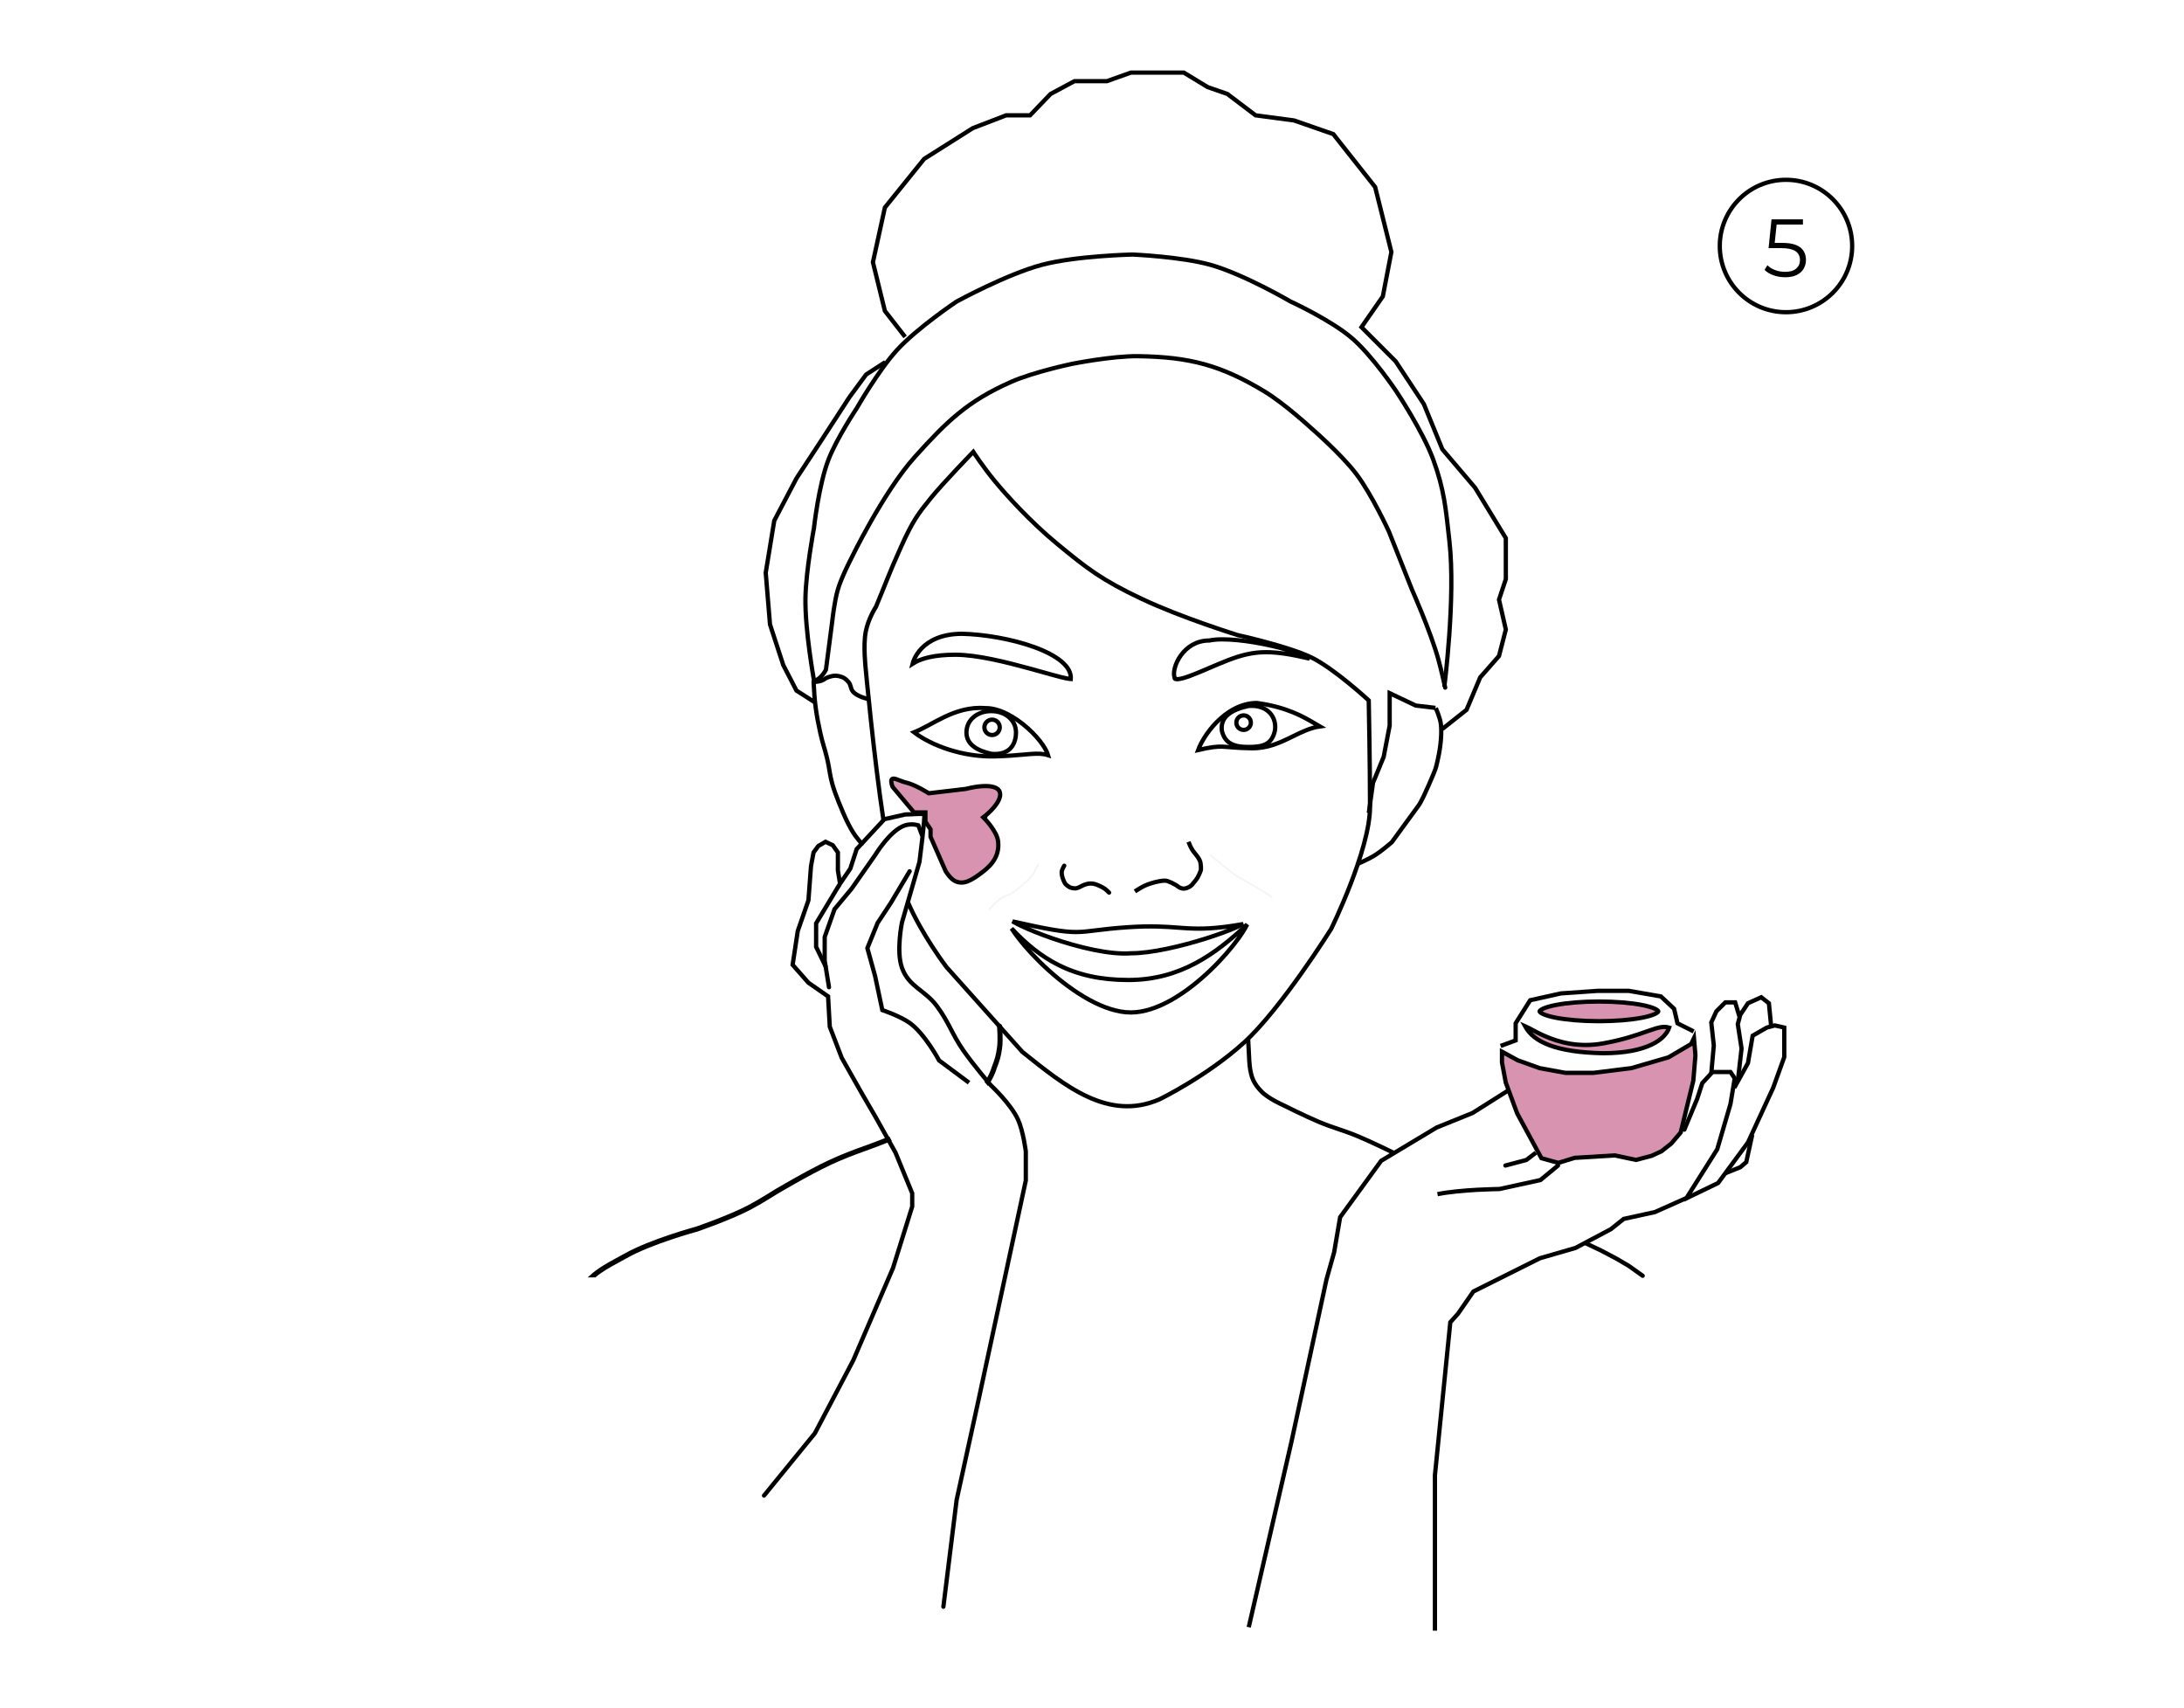 <svg xmlns="http://www.w3.org/2000/svg" fill="none" viewBox="0 0 2557 2000" height="2000" width="2557">
<rect x="0" y="0" width="2557" height="2000" fill="#333333" stroke="none"/>
<g clip-path="url(#clip0_422_2)">
<rect fill="white" height="2000" width="2557"></rect>
<path stroke-width="5" stroke="black" d="M1460.14 1082.28C1460.04 1082.49 1459.92 1082.71 1459.81 1082.94C1457.63 1087.19 1454.42 1092.35 1450.33 1098.07C1442.14 1109.5 1430.54 1123.04 1416.95 1136.02C1403.35 1149 1387.82 1161.35 1371.79 1170.44C1355.73 1179.54 1339.35 1185.29 1324 1185.29C1308.64 1185.29 1291.84 1179.54 1275.16 1170.42C1258.51 1161.32 1242.17 1148.96 1227.75 1135.97C1213.34 1122.99 1200.93 1109.43 1192.14 1098C1189.07 1094 1186.45 1090.28 1184.35 1086.96C1201.44 1105.28 1218.98 1119.43 1238.63 1129.41C1262.26 1141.4 1288.78 1147.29 1321 1147.29C1381.93 1147.29 1422.99 1116.89 1460.14 1082.28Z"></path>
<path stroke-width="5" stroke="black" d="M1185.42 1078.7C1227.34 1088.14 1245.14 1091.13 1259.69 1091.13C1267.42 1091.13 1274.21 1090.28 1283.05 1089.18L1283.39 1089.14C1292.42 1088.01 1303.74 1086.61 1320.66 1085.49C1347.97 1083.69 1364.09 1084.88 1378.81 1085.97C1382.32 1086.22 1385.75 1086.48 1389.23 1086.68C1405.84 1087.66 1423.37 1087.53 1455.62 1081.79C1453.66 1082.83 1451.34 1083.94 1448.71 1085.12C1439.36 1089.3 1426.34 1094.13 1411.81 1098.72C1382.67 1107.92 1347.85 1116 1324.5 1116H1324.4L1324.3 1116.01C1299.35 1117.96 1262.65 1109.07 1231.94 1098.49C1216.64 1093.22 1202.96 1087.58 1193.13 1082.77C1190.17 1081.31 1187.58 1079.95 1185.42 1078.7Z"></path>
<path stroke-linecap="round" stroke-width="2" stroke-opacity="0.3" stroke="#D9D9D9" d="M1417 1001C1417 1001 1428.02 1010 1436.5 1017C1444.98 1024 1446.5 1025 1457.5 1031C1468.5 1037 1489 1050 1489 1050"></path>
<path stroke-width="5" stroke="black" d="M1328.74 1043.57C1328.74 1043.57 1335.35 1039.26 1340 1037C1342.91 1035.59 1344.92 1034.98 1348 1034C1352.13 1032.68 1363 1029.83 1367 1031.5C1373 1034 1371 1033 1376.5 1036C1378.59 1037.14 1379.5 1038.5 1382 1039.5C1385.31 1040.82 1387.74 1040.45 1391 1039C1395.5 1037 1397 1034 1397 1034C1397 1034 1400.04 1030.67 1402 1027.5C1404.17 1023.98 1406 1018.5 1406 1018.5C1406 1018.5 1406.5 1011 1404.5 1007C1402.5 1003 1399.73 1000.01 1397 996.5C1397 996.5 1395.03 993.529 1394 991.5C1392.85 989.239 1391.5 985.5 1391.5 985.5"></path>
<path stroke-linecap="round" stroke-width="2" stroke-opacity="0.3" stroke="#D9D9D9" d="M1215.5 1012L1209.5 1023.5L1203.5 1030.5L1190 1042L1182.5 1047C1182.5 1047 1176.45 1048.92 1173 1051C1170.26 1052.65 1166.5 1056 1166.5 1056L1158.33 1064.38"></path>
<path stroke-linecap="round" stroke-width="5" stroke="black" d="M1298.5 1045C1298.5 1045 1295.63 1042.04 1293.5 1040.5C1290.81 1038.56 1286 1036.5 1286 1036.5C1286 1036.5 1282.14 1034.83 1279.5 1034.5C1275.99 1034.07 1273.88 1034.45 1270.5 1035.5C1268.25 1036.2 1265 1038 1265 1038C1265 1038 1261.77 1039.74 1259.5 1040C1256.95 1040.29 1253 1039 1253 1039C1253 1039 1249.64 1037.23 1248 1035.5C1245.59 1032.97 1244 1027.5 1244 1027.5C1244 1027.5 1242.78 1023.56 1243 1021C1243.27 1017.86 1246 1013.5 1246 1013.5"></path>
<path stroke-width="5" stroke="black" d="M1189.5 857.5C1189.5 865.193 1187.26 871.848 1182.74 876.336C1178.28 880.759 1171.25 883.436 1160.87 882.523C1152.84 880.806 1145.43 878.112 1140.07 874.054C1134.77 870.043 1131.5 864.736 1131.5 857.5C1131.5 842.957 1144.08 832.5 1160.5 832.5C1176.92 832.5 1189.5 842.957 1189.5 857.5Z"></path>
<path stroke-width="5" stroke="black" d="M1154 828.993L1154.1 829H1154.2C1170.25 829 1188.67 839.458 1203.27 852.488C1210.52 858.956 1216.69 865.939 1221.03 872.338C1224.07 876.827 1226.09 880.843 1227.04 884.093C1220.94 882.161 1214.8 882.128 1206.83 882.694C1204.13 882.886 1201.21 883.146 1198 883.434C1189.5 884.193 1178.91 885.14 1164.63 885.501C1127.77 886.434 1090.97 873.202 1070.19 857.32C1075.04 855.369 1079.93 852.879 1084.92 850.222C1086.55 849.353 1088.19 848.466 1089.84 847.572C1094.77 844.91 1099.82 842.18 1105.15 839.631C1119.33 832.851 1135.12 827.54 1154 828.993Z"></path>
<path stroke-width="5" stroke="black" d="M1533.27 771.046C1511.91 766.056 1496.28 763.518 1482.46 763.518C1466.93 763.518 1453.81 766.719 1437.53 772.997C1430.33 775.773 1422.79 779.005 1415.53 782.116C1415.21 782.256 1414.88 782.395 1414.56 782.534C1406.97 785.783 1399.74 788.865 1393.46 791.182C1387.1 793.526 1382 794.972 1378.59 795.132C1376.87 795.213 1376 794.941 1375.61 794.688C1375.42 794.561 1375.13 794.326 1375.13 793.349V792.962L1375.02 792.593C1374.22 790.086 1374.3 786.173 1375.57 781.504C1376.83 776.9 1379.19 771.819 1382.64 767.097C1389.53 757.667 1400.59 749.849 1415.63 749.849H1415.9L1416.16 749.794C1423.97 748.122 1435.56 748.149 1448.73 749.423C1461.84 750.691 1476.31 753.172 1489.77 756.276C1503.24 759.384 1515.62 763.097 1524.59 766.806C1528.11 768.263 1531.04 769.692 1533.27 771.046Z"></path>
<path stroke-width="5" stroke="black" d="M1254.57 794.865C1254.57 794.865 1254.56 794.867 1254.55 794.87C1254.56 794.866 1254.57 794.865 1254.57 794.865ZM1253.66 794.912C1253.34 794.902 1252.92 794.873 1252.41 794.816C1250.09 794.556 1246.61 793.816 1242.11 792.69C1236.27 791.227 1228.95 789.176 1220.64 786.849C1216.2 785.605 1211.48 784.282 1206.55 782.928C1178.45 775.207 1143.75 766.5 1118.5 766.5C1093.34 766.5 1079.68 771.033 1072.22 774.865C1070.74 775.624 1069.49 776.366 1068.47 777.018C1068.83 775.591 1069.42 773.804 1070.33 771.777C1072.05 767.899 1074.86 763.306 1079.15 758.907C1087.68 750.167 1102.26 742.006 1126.48 742C1151.23 742.498 1184.56 747.955 1211.02 757.599C1224.27 762.427 1235.6 768.239 1243.27 774.861C1250.52 781.116 1254.19 787.803 1253.66 794.912Z"></path>
<path stroke-width="5" stroke="black" d="M1492.63 855.511C1490.7 863.721 1487.29 868.25 1482.53 870.873C1477.57 873.608 1470.77 874.5 1461.58 874.5C1452.49 874.5 1445.63 873.259 1440.62 870.34C1435.77 867.513 1432.38 862.935 1430.54 855.534C1429.43 847.036 1432.49 840.909 1438.11 836.308C1443.86 831.586 1452.36 828.449 1461.93 826.479C1473.19 825.573 1481.46 829.007 1486.58 834.408C1491.73 839.834 1493.94 847.492 1492.63 855.511Z"></path>
<path stroke-width="5" stroke="black" d="M1431.4 874.126C1424.29 873.887 1417.53 874.657 1402.76 878.063C1406.02 869.223 1413.43 856.714 1424.08 845.81C1436.43 833.173 1452.76 823.059 1471.51 823C1506.96 827.78 1526.5 839.374 1540.48 847.675C1542.13 848.653 1543.7 849.584 1545.21 850.454C1534.12 852.024 1524.06 856.969 1513.93 861.945C1513.29 862.257 1512.66 862.569 1512.02 862.88C1498.25 869.624 1483.93 876.242 1465.53 876C1456.07 875.876 1449.43 875.473 1444.24 875.07C1442.66 874.948 1441.21 874.824 1439.83 874.708C1436.71 874.443 1434.02 874.215 1431.4 874.126Z"></path>
<path stroke-linecap="round" stroke-width="5" stroke="black" d="M953.022 797.5C962 794.5 967 784 967 784L974.511 726.25C974.511 726.25 976.9 703.785 981 690C985.24 675.746 996 655 996 655C996 655 1034.03 576.077 1071 535C1108.42 493.425 1132.8 469.522 1184 447C1210.47 435.357 1255 426 1255 426C1255 426 1302.34 416.514 1333 417C1392.59 417.944 1428.93 427.285 1480 458C1503.83 472.333 1536 502 1536 502C1536 502 1570.49 531.887 1588 555C1606.16 578.977 1626 622 1626 622L1653 690C1653 690 1674.84 739.018 1684.03 772C1687.59 784.771 1692 805 1692 805"></path>
<path stroke-width="5" stroke="black" d="M953.005 796.5C953.005 796.5 942.314 737.882 943 700C943.584 667.745 953.005 618 953.005 618C953.005 618 958.475 567.787 970 538C979.65 513.06 1003 478 1003 478C1003 478 1028.24 433.843 1050 410C1073.77 383.963 1120 353 1120 353C1120 353 1178.9 320.843 1220 310C1260.28 299.374 1326 298 1326 298C1326 298 1382.46 300.399 1417 310C1455.89 320.813 1511 353 1511 353C1511 353 1558.18 374.629 1583 396C1606.53 416.262 1634 457 1634 457C1634 457 1665.62 504.198 1678 538C1691.14 573.887 1692.76 596.019 1697 634C1704.38 700.02 1691 804 1691 804"></path>
<path stroke-width="5" stroke="black" d="M1589.13 1011.51C1589.13 1011.51 1601.29 1006.36 1608.5 1002C1617.32 996.665 1629.5 986 1629.5 986L1660.5 943.5C1660.5 943.5 1663.5 940.5 1673 918.5C1682.5 896.5 1680.71 900.594 1683.5 888.5C1687.07 873.031 1688.05 857.386 1687 848C1686.13 840.267 1681 829 1681 829"></path>
<path stroke-width="5" stroke="black" d="M1602.58 951.732L1607.5 916.5L1620 886L1627 849.5L1627 811.5L1657.5 826L1680.58 828.732"></path>
<path stroke-width="5" stroke="black" d="M1688.71 853.404L1717 831L1733 793L1755 768L1763 737L1755 702L1763 678L1763 630L1727 571L1688.71 526L1667 473L1634 423L1594 383L1619 347L1629 295L1610 219L1561 157L1515 141L1470 135L1437 110L1414 102L1386 85L1357 85L1324 85L1296 95L1258 95L1230 110L1206 135L1178 135L1139 150L1082 186L1036 243L1022 307L1036 364L1059.71 394.404"></path>
<path stroke-width="5" stroke="black" d="M953.511 821.898L932.5 808.5L917 778.5L901.5 731L896.5 670.5L906.5 609.5L932.5 560L963 513.5L994.5 465L1014 438.5L1036.51 423.898"></path>
<path stroke-linecap="round" stroke-width="5" stroke="black" d="M952.541 798.196C953.622 821.926 955.388 835.302 960.5 858.5C963.109 870.341 965.734 876.694 968.5 888.5C971.182 899.946 971.311 906.684 974.5 917.999C978.12 930.846 986.5 949.999 986.5 949.999C986.5 949.999 994.003 968.4 1001.5 978.499C1007.26 986.263 1009 987.5 1009 987.5"></path>
<path stroke-width="5" stroke="black" d="M952 798.524C952 798.524 957.939 798.2 961.5 797C964.796 795.89 966.112 794.017 969.405 792.9C974.092 791.31 977.158 790.477 982 791.5C987.149 792.589 990.078 794.526 993.5 798.524C996.563 802.102 995.543 805.834 998.5 809.5C1003.58 815.798 1017.15 818.524 1017.15 818.524"></path>
<circle stroke-width="5" stroke="black" r="9" cy="851.5" cx="1161.5"></circle>
<circle stroke-width="5" stroke="black" r="8.5" cy="846" cx="1456"></circle>
<path stroke-linecap="round" stroke-width="5" stroke="black" d="M1104.5 1881.02L1120 1756L1145 1642L1201 1382L1201 1348C1201 1348 1198.07 1324.57 1192 1311C1183.77 1292.6 1160 1270.5 1160 1270.5C1160 1270.5 1139.52 1246.54 1128 1230C1114.49 1210.6 1111.08 1196.99 1097 1178C1082.84 1158.9 1063.99 1155.39 1056 1133C1049.05 1113.51 1056 1080 1056 1080L1076.5 1009C1076.5 1009 1083.5 955 1082 954"></path>
<path stroke-linecap="round" stroke-width="5" stroke="black" d="M894.513 1750.89L954 1678L999 1592.5L1045.5 1484.5L1068 1412.5L1068 1397L1048.5 1349.5L1025 1307.5L1009 1280L985.5 1238.5L971.5 1202L969.5 1166.5L946.5 1150.5L928.001 1129.5L934 1090L946.5 1054L949.5 1014L952.5 998L958 990.501L966.5 985.5L975 989.5L981 998L981 1019L983.5 1034.5L995.5 1017L1003 994L1035.5 959L1060 953.5C1068.59 953.5 1080.5 952 1082 953.5"></path>
<path fill="black" d="M968.101 1156.14C968.321 1157.51 969.604 1158.43 970.967 1158.21C972.33 1157.99 973.257 1156.71 973.037 1155.35L968.101 1156.14ZM997.08 1040.36L999.001 1041.96L999.068 1041.88L999.129 1041.8L997.08 1040.36ZM965.534 1096.94L963.177 1096.11L963.034 1096.51L963.034 1096.94L965.534 1096.94ZM977.058 1064.4L975.137 1062.8L974.851 1063.14L974.701 1063.57L977.058 1064.4ZM965.517 1124.47L963.017 1124.47L963.016 1124.67L963.049 1124.87L965.517 1124.47ZM1025.12 1000.3L1027.16 1001.74L1027.21 1001.67L1027.25 1001.6L1025.12 1000.3ZM1059.65 966.247L1058.9 963.862L1059.65 966.247ZM1075.15 966.237L1077.5 965.361L1077.09 964.268L1075.99 963.88L1075.15 966.237ZM967.89 1097.78L979.414 1065.23L974.701 1063.57L963.177 1096.11L967.89 1097.78ZM978.979 1066L999.001 1041.96L995.159 1038.76L975.137 1062.8L978.979 1066ZM973.037 1155.35L967.985 1124.07L963.049 1124.87L968.101 1156.14L973.037 1155.35ZM968.017 1124.47L968.034 1096.94L963.034 1096.94L963.017 1124.47L968.017 1124.47ZM999.129 1041.8L1027.16 1001.74L1023.07 998.87L995.032 1038.93L999.129 1041.8ZM1025.12 1000.3C1027.25 1001.6 1027.25 1001.6 1027.25 1001.6C1027.25 1001.6 1027.25 1001.6 1027.25 1001.6C1027.25 1001.6 1027.25 1001.6 1027.26 1001.6C1027.26 1001.59 1027.26 1001.59 1027.26 1001.58C1027.27 1001.57 1027.28 1001.55 1027.3 1001.53C1027.33 1001.48 1027.37 1001.4 1027.44 1001.3C1027.56 1001.1 1027.75 1000.8 1028 1000.41C1028.49 999.635 1029.22 998.517 1030.15 997.156C1032.02 994.432 1034.67 990.748 1037.85 986.903C1041.04 983.053 1044.71 979.082 1048.61 975.76C1052.53 972.42 1056.55 969.846 1060.4 968.631L1058.9 963.862C1054.14 965.361 1049.54 968.401 1045.37 971.955C1041.18 975.527 1037.3 979.731 1034 983.717C1030.7 987.708 1027.95 991.521 1026.03 994.334C1025.06 995.743 1024.31 996.904 1023.79 997.716C1023.53 998.123 1023.33 998.442 1023.19 998.662C1023.12 998.772 1023.07 998.857 1023.03 998.915C1023.02 998.944 1023 998.967 1022.99 998.983C1022.99 998.991 1022.98 998.997 1022.98 999.001C1022.98 999.004 1022.98 999.005 1022.98 999.007C1022.98 999.007 1022.98 999.008 1022.98 999.009C1022.98 999.009 1022.98 999.01 1025.12 1000.3ZM1060.4 968.631C1064.08 967.472 1067.58 967.463 1070.2 967.757C1071.5 967.903 1072.56 968.123 1073.28 968.302C1073.65 968.392 1073.92 968.47 1074.1 968.524C1074.19 968.551 1074.25 968.572 1074.29 968.584C1074.31 968.59 1074.32 968.595 1074.33 968.596C1074.33 968.597 1074.33 968.598 1074.33 968.598C1074.33 968.597 1074.33 968.597 1074.33 968.597C1074.33 968.597 1074.33 968.596 1074.33 968.596C1074.33 968.596 1074.32 968.596 1074.32 968.596C1074.32 968.595 1074.32 968.595 1075.15 966.237C1075.99 963.88 1075.98 963.879 1075.98 963.879C1075.98 963.879 1075.98 963.879 1075.98 963.878C1075.98 963.878 1075.98 963.877 1075.98 963.877C1075.98 963.876 1075.97 963.875 1075.97 963.873C1075.96 963.871 1075.95 963.867 1075.94 963.864C1075.92 963.856 1075.89 963.846 1075.85 963.834C1075.78 963.81 1075.68 963.778 1075.55 963.739C1075.3 963.662 1074.94 963.56 1074.48 963.448C1073.58 963.225 1072.31 962.963 1070.76 962.788C1067.67 962.441 1063.42 962.436 1058.9 963.862L1060.4 968.631ZM1072.81 967.113L1077.31 979.123L1081.99 977.371L1077.5 965.361L1072.81 967.113Z"></path>
<path stroke-linecap="round" stroke-width="5" stroke="black" d="M982.493 1036.08L955.5 1081L955.5 1108.5L966.493 1131.08"></path>
<path stroke-linecap="round" stroke-width="5" stroke="black" d="M1065 1020L1043 1057L1027.5 1080.5L1015.5 1110L1024.5 1142.5L1033 1182.5C1033 1182.5 1053.75 1189.5 1065 1197.5C1082.79 1210.16 1099.5 1241.5 1099.5 1241.5L1134.5 1267.5L1129.5 1263.79"></path>
<path stroke-linecap="round" stroke-width="3" stroke="black" d="M1154.58 1266.48C1155.28 1267.19 1155.97 1267.99 1156.61 1268.85C1158.81 1265.58 1160.54 1262.41 1161.85 1259.64C1163.13 1256.97 1164.02 1254.67 1164.6 1253.03C1164.89 1252.21 1165.1 1251.56 1165.24 1251.11C1165.31 1250.88 1165.36 1250.71 1165.39 1250.58C1165.41 1250.54 1165.42 1250.51 1165.42 1250.48C1168.98 1241.61 1170.52 1236.23 1171.8 1226.7C1172.46 1221.73 1172.46 1215.38 1172.29 1210.32C1172.21 1207.78 1172.09 1205.55 1171.99 1203.95C1171.94 1203.15 1171.89 1202.51 1171.86 1202.07C1171.84 1201.84 1171.83 1201.67 1171.82 1201.55L1171.81 1201.42L1171.8 1201.38L1171.8 1201.37L1171.8 1201.37C1171.73 1200.55 1171.01 1199.94 1170.18 1200.01C1169.36 1200.08 1168.75 1200.8 1168.82 1201.63L1168.82 1201.63L1168.82 1201.64L1168.82 1201.67L1168.83 1201.79C1168.84 1201.91 1168.85 1202.07 1168.87 1202.29C1168.9 1202.72 1168.94 1203.35 1168.99 1204.14C1169.1 1205.72 1169.22 1207.92 1169.3 1210.42C1169.46 1215.44 1169.45 1221.59 1168.82 1226.3C1167.58 1235.58 1166.1 1240.72 1162.61 1249.44L1162.57 1249.53L1162.55 1249.61L1162.55 1249.62L1162.54 1249.64C1162.54 1249.67 1162.52 1249.71 1162.51 1249.76C1162.5 1249.8 1162.48 1249.85 1162.47 1249.9C1162.44 1249.99 1162.41 1250.1 1162.37 1250.23C1162.24 1250.64 1162.05 1251.26 1161.77 1252.03C1161.23 1253.58 1160.37 1255.78 1159.15 1258.36C1157.97 1260.81 1156.47 1263.6 1154.58 1266.48Z"></path>
<path stroke-linecap="round" stroke-width="3" stroke="black" d="M1042.02 1334.92C1041.56 1333.92 1041.08 1333.04 1040.62 1332.25C1039.9 1332.53 1039.18 1332.81 1038.44 1333.11C1028.55 1337.07 1020.14 1340.12 1012.12 1343.03C998.958 1347.8 986.824 1352.21 970.867 1359.64C958.021 1365.63 942.105 1374.27 929.421 1381.41C923.075 1384.98 917.529 1388.18 913.57 1390.49C911.59 1391.64 910.007 1392.57 908.918 1393.21C908.373 1393.54 907.952 1393.78 907.667 1393.95L907.235 1394.21L907.233 1394.21L907.215 1394.22L907.197 1394.23L906.992 1394.36C906.856 1394.45 906.654 1394.58 906.393 1394.74C905.872 1395.07 905.113 1395.54 904.163 1396.14C902.264 1397.32 899.605 1398.96 896.564 1400.81C890.474 1404.5 882.882 1408.98 876.803 1412.17C865.295 1418.22 849.863 1424.57 837.27 1429.42C830.981 1431.84 825.415 1433.88 821.421 1435.32C819.424 1436.04 817.821 1436.6 816.717 1436.99C816.166 1437.18 815.739 1437.33 815.45 1437.43C815.306 1437.48 815.197 1437.52 815.123 1437.54L815.06 1437.57L814.953 1437.59C814.85 1437.62 814.698 1437.66 814.498 1437.72C814.099 1437.83 813.51 1437.99 812.75 1438.21C811.231 1438.63 809.029 1439.26 806.293 1440.07C800.821 1441.68 793.208 1444.02 784.645 1446.89C767.545 1452.62 746.555 1460.53 731.261 1469.2C727.776 1471.17 724.484 1472.96 721.344 1474.67C710.255 1480.72 701.061 1485.73 691.944 1494H696.498C704.48 1487.29 712.697 1482.81 722.669 1477.37C725.833 1475.65 729.174 1473.83 732.739 1471.81C747.77 1463.29 768.53 1455.45 785.599 1449.73C794.12 1446.87 801.696 1444.55 807.142 1442.95C809.865 1442.14 812.054 1441.52 813.562 1441.09C814.316 1440.88 814.899 1440.72 815.293 1440.61C815.49 1440.56 815.64 1440.52 815.74 1440.49L815.853 1440.46L815.888 1440.45L815.89 1440.45L815.939 1440.44L815.989 1440.42L815.995 1440.42L816.101 1440.38C816.176 1440.35 816.287 1440.32 816.433 1440.27C816.725 1440.16 817.155 1440.01 817.71 1439.82C818.82 1439.43 820.431 1438.86 822.436 1438.14C826.446 1436.7 832.034 1434.65 838.348 1432.22C850.961 1427.36 866.529 1420.96 878.198 1414.83C884.362 1411.59 892.02 1407.07 898.119 1403.37C901.173 1401.52 903.843 1399.87 905.749 1398.68C906.703 1398.09 907.465 1397.61 907.99 1397.28L908.749 1396.8L908.774 1396.79L908.789 1396.78L908.795 1396.77L909.197 1396.53C909.48 1396.37 909.899 1396.12 910.441 1395.8C911.526 1395.16 913.105 1394.23 915.08 1393.08C919.029 1390.78 924.562 1387.59 930.893 1384.03C943.564 1376.9 959.397 1368.29 972.134 1362.36C988.004 1354.97 999.913 1350.65 1012.96 1345.92C1021 1343.01 1029.47 1339.94 1039.56 1335.89C1040.39 1335.56 1041.21 1335.24 1042.02 1334.92Z"></path>
<path stroke-width="5" stroke="black" d="M1062.88 1056C1079.38 1094.5 1108 1132 1108 1132L1197 1231.5C1247 1271.5 1297.5 1313 1357.5 1287C1357.5 1287 1413 1260 1456.5 1220.5C1500 1181 1558.5 1087.5 1558.5 1087.5C1558.5 1087.5 1604 995 1604 944.5C1604 894 1602.5 820 1602.5 820C1602.5 820 1562 782.5 1535 769.5C1508 756.5 1449 743.5 1449 743.5C1449 743.5 1383 723 1336.5 701C1290 679 1273.09 665.875 1237.5 636.5C1206.3 610.746 1178.5 580 1164.5 563C1150.5 546 1139.5 529 1139.5 529C1139.5 529 1104 565.5 1089.5 583.5C1075 601.5 1069 609 1055 640C1041 671 1037.02 682.968 1025.5 710.5C1025.5 710.5 1016.5 724 1013.5 740C1010.5 756 1013.5 782.5 1013.5 782.5C1013.5 782.5 1023.06 886.519 1034.38 960.375"></path>
<path stroke-width="5" stroke="black" d="M1766.45 1276.21L1724 1303L1682 1320L1617 1359L1569 1425L1562 1466L1553 1498L1512 1688L1462 1905"></path>
<path stroke-width="5" stroke="black" fill="#D893B0" d="M1758.5 1231.21L1776.8 1241.19L1776.97 1241.29L1777.15 1241.35L1802.15 1250.35L1802.35 1250.42L1802.55 1250.46L1832.55 1255.96L1832.77 1256H1833H1865.5H1865.66L1865.81 1255.98L1909.81 1250.48L1910.01 1250.46L1910.2 1250.4L1953.2 1237.9L1953.5 1237.81L1953.77 1237.65L1979.27 1222.65L1979.92 1222.27L1980.25 1221.59L1983.28 1215.31L1984.99 1235.5L1982.52 1265.1L1967.71 1325.83L1956.76 1338.69L1945.18 1347.85L1933.65 1353.14L1915.44 1357.93L1891.02 1352.74L1890.69 1352.66L1890.35 1352.69L1843.85 1355.5L1843.55 1355.52L1843.26 1355.61L1824.47 1361.39L1804.69 1355.88L1776.28 1303.47L1762.92 1267.33L1758.5 1243.77V1231.21Z"></path>
<path stroke-width="5" stroke="black" d="M1756.89 1224.5L1774.5 1218L1774.5 1198L1791.5 1171L1827.5 1163L1870.5 1160L1907 1160L1944.5 1166.5L1960 1181L1964 1198L1982.89 1207.5"></path>
<path stroke-width="5" stroke="black" fill="#D893B0" d="M1941.5 1184C1941.5 1184.03 1941.49 1184.36 1940.82 1185.01C1940.14 1185.66 1938.99 1186.4 1937.3 1187.18C1933.92 1188.73 1928.87 1190.19 1922.43 1191.45C1909.6 1193.94 1891.77 1195.5 1872 1195.5C1852.23 1195.5 1834.4 1193.94 1821.57 1191.45C1815.13 1190.19 1810.08 1188.73 1806.7 1187.18C1805.01 1186.4 1803.86 1185.66 1803.18 1185.01C1802.51 1184.36 1802.5 1184.03 1802.5 1184C1802.5 1183.97 1802.51 1183.64 1803.18 1182.99C1803.86 1182.34 1805.01 1181.6 1806.7 1180.82C1810.08 1179.27 1815.13 1177.81 1821.57 1176.55C1834.4 1174.06 1852.23 1172.5 1872 1172.5C1891.77 1172.5 1909.6 1174.06 1922.43 1176.55C1928.87 1177.81 1933.92 1179.27 1937.3 1180.82C1938.99 1181.6 1940.14 1182.34 1940.82 1182.99C1941.49 1183.64 1941.5 1183.97 1941.5 1184Z"></path>
<path fill="black" d="M1969.69 1321.54C1969.16 1322.81 1969.76 1324.28 1971.04 1324.81C1972.31 1325.34 1973.78 1324.74 1974.31 1323.46L1969.69 1321.54ZM1725 1512L1723.88 1509.76L1723.31 1510.05L1722.94 1510.58L1725 1512ZM1707 1538L1708.86 1539.67L1708.96 1539.55L1709.06 1539.42L1707 1538ZM1698 1548L1696.14 1546.33L1695.59 1546.94L1695.51 1547.75L1698 1548ZM1680 1727L1677.51 1726.75L1677.5 1726.87L1677.5 1727L1680 1727ZM2026 1255L2028.08 1253.61L2027.34 1252.5L2026 1252.5L2026 1255ZM1974.56 1402.5L1975.57 1404.78L1976.27 1404.48L1976.67 1403.83L1974.56 1402.5ZM2005 1255L2005 1252.5L2003.91 1252.5L2003.16 1253.3L2005 1255ZM1803 1473L1802.31 1470.6L1802.09 1470.66L1801.88 1470.76L1803 1473ZM1886 1439L1887.17 1441.21L1887.38 1441.1L1887.56 1440.95L1886 1439ZM1844.5 1461L1845.19 1463.4L1845.44 1463.33L1845.67 1463.21L1844.5 1461ZM1901 1427L1900.46 1424.56L1899.89 1424.68L1899.44 1425.05L1901 1427ZM1937.5 1419L1938.04 1421.44L1938.28 1421.39L1938.52 1421.28L1937.5 1419ZM2010.5 1345.5L2012.61 1346.83L2012.8 1346.54L2012.9 1346.2L2010.5 1345.5ZM2026 1292.5L2028.4 1293.2L2028.44 1293.06L2028.47 1292.91L2026 1292.5ZM2031 1262.5L2033.47 1262.91L2033.63 1261.94L2033.08 1261.11L2031 1262.5ZM1987 1286.5L1989.31 1287.46L1989.35 1287.37L1989.38 1287.27L1987 1286.5ZM1993 1268L1991.16 1266.3L1990.79 1266.71L1990.62 1267.23L1993 1268ZM1709.06 1539.42L1727.06 1513.42L1722.94 1510.58L1704.94 1536.58L1709.06 1539.42ZM1699.86 1549.67L1708.86 1539.67L1705.14 1536.33L1696.14 1546.33L1699.86 1549.67ZM1682.5 1909L1682.5 1727L1677.5 1727L1677.5 1909L1682.5 1909ZM1682.49 1727.25L1700.49 1548.25L1695.51 1547.75L1677.51 1726.75L1682.49 1727.25ZM2026 1252.5L2005 1252.5L2005 1257.5L2026 1257.5L2026 1252.5ZM1726.12 1514.24L1804.12 1475.24L1801.88 1470.76L1723.88 1509.76L1726.12 1514.24ZM1803.69 1475.4L1845.19 1463.4L1843.81 1458.6L1802.31 1470.6L1803.69 1475.4ZM1845.67 1463.21L1887.17 1441.21L1884.83 1436.79L1843.33 1458.79L1845.67 1463.21ZM1887.56 1440.95L1902.56 1428.95L1899.44 1425.05L1884.44 1437.05L1887.56 1440.95ZM1901.54 1429.44L1938.04 1421.44L1936.96 1416.56L1900.46 1424.56L1901.54 1429.44ZM1938.52 1421.28L1975.57 1404.78L1973.54 1400.22L1936.48 1416.72L1938.52 1421.28ZM1976.67 1403.83L2012.61 1346.83L2008.39 1344.17L1972.44 1401.17L1976.67 1403.83ZM2012.9 1346.2L2028.4 1293.2L2023.6 1291.8L2008.1 1344.8L2012.9 1346.2ZM2028.47 1292.91L2033.47 1262.91L2028.53 1262.09L2023.53 1292.09L2028.47 1292.91ZM2033.08 1261.11L2028.08 1253.61L2023.92 1256.39L2028.92 1263.89L2033.08 1261.11ZM1984.69 1285.54L1969.69 1321.54L1974.31 1323.46L1989.31 1287.46L1984.69 1285.54ZM2003.16 1253.3L1991.16 1266.3L1994.84 1269.7L2006.84 1256.7L2003.16 1253.3ZM1990.62 1267.23L1984.62 1285.73L1989.38 1287.27L1995.38 1268.77L1990.62 1267.23Z"></path>
<path stroke-width="5" stroke="black" d="M1971 1404.5L2011.5 1385L2046.5 1337.5L2076 1273.5L2089 1237.5L2089 1203L2078 1200.5L2068.5 1203L2052 1212.5L2046.5 1244.5L2030.5 1273.5"></path>
<path stroke-width="5" stroke="black" d="M2020 1373.5L2037.5 1366.5L2044.5 1360.5L2051.5 1328.5"></path>
<path stroke-width="5" stroke="black" d="M2034.58 1266L2039 1227.5L2034.58 1199L2037.5 1188L2046.5 1174.5L2062 1167.5L2071 1174.5L2073.58 1200.73"></path>
<path stroke-width="5" stroke="black" d="M2003.55 1256.5L2006.5 1224L2003.55 1197L2009.5 1184L2020 1173.5L2031.5 1173.5L2036.5 1190"></path>
<path fill="black" d="M1921.79 1495.6C1922.92 1496.4 1924.48 1496.14 1925.28 1495.01C1926.08 1493.89 1925.82 1492.33 1924.69 1491.53L1921.79 1495.6ZM1892.5 1473.5L1893.76 1471.34L1893.72 1471.31L1893.67 1471.29L1892.5 1473.5ZM1874.5 1464L1875.67 1461.79L1875.62 1461.76L1875.57 1461.74L1874.5 1464ZM1907 1482L1908.45 1479.96L1908.36 1479.9L1908.26 1479.84L1907 1482ZM1854.43 1457.26L1873.43 1466.26L1875.57 1461.74L1856.57 1452.74L1854.43 1457.26ZM1873.33 1466.21L1891.33 1475.71L1893.67 1471.29L1875.67 1461.79L1873.33 1466.21ZM1891.24 1475.66L1905.74 1484.16L1908.26 1479.84L1893.76 1471.34L1891.24 1475.66ZM1905.55 1484.04L1921.79 1495.6L1924.69 1491.53L1908.45 1479.96L1905.55 1484.04Z"></path>
<path stroke-width="5" stroke="black" d="M1461.29 1216L1462.46 1238.38C1462.46 1238.38 1462.72 1255.46 1467.44 1264.86C1470.13 1270.23 1472.33 1272.95 1476.42 1277.35C1484.61 1286.13 1502.39 1293.82 1502.39 1293.82C1502.39 1293.82 1527.35 1306.36 1543.84 1313.28C1561.47 1320.69 1572.13 1322.89 1589.78 1330.24C1606.57 1337.23 1632.04 1349.81 1632.04 1349.81"></path>
<path fill="black" d="M1825.71 1366.41C1826.78 1365.54 1826.93 1363.96 1826.05 1362.89C1825.17 1361.83 1823.59 1361.68 1822.53 1362.56L1825.71 1366.41ZM1755.5 1392L1755.52 1394.5L1755.78 1394.5L1756.03 1394.44L1755.5 1392ZM1803.5 1381.5L1804.03 1383.94L1804.62 1383.81L1805.09 1383.43L1803.5 1381.5ZM1755.5 1392C1755.48 1389.5 1755.48 1389.5 1755.48 1389.5C1755.48 1389.5 1755.47 1389.5 1755.47 1389.5C1755.47 1389.5 1755.47 1389.5 1755.47 1389.5C1755.46 1389.5 1755.45 1389.5 1755.44 1389.5C1755.42 1389.5 1755.39 1389.5 1755.34 1389.5C1755.26 1389.5 1755.13 1389.5 1754.96 1389.51C1754.62 1389.51 1754.12 1389.52 1753.48 1389.53C1752.2 1389.55 1750.34 1389.59 1748.02 1389.65C1743.38 1389.78 1736.91 1390.01 1729.56 1390.41C1714.9 1391.21 1696.62 1392.72 1682.51 1395.55L1683.49 1400.45C1697.24 1397.7 1715.21 1396.2 1729.83 1395.4C1737.13 1395 1743.55 1394.78 1748.16 1394.65C1750.46 1394.59 1752.3 1394.55 1753.57 1394.53C1754.21 1394.52 1754.69 1394.51 1755.03 1394.51C1755.19 1394.5 1755.32 1394.5 1755.4 1394.5C1755.44 1394.5 1755.47 1394.5 1755.49 1394.5C1755.5 1394.5 1755.51 1394.5 1755.52 1394.5C1755.52 1394.5 1755.52 1394.5 1755.52 1394.5C1755.52 1394.5 1755.52 1394.5 1755.52 1394.5C1755.52 1394.5 1755.52 1394.5 1755.5 1392ZM1822.53 1362.56L1801.91 1379.57L1805.09 1383.43L1825.71 1366.41L1822.53 1362.56ZM1802.97 1379.06L1754.97 1389.56L1756.03 1394.44L1804.03 1383.94L1802.97 1379.06Z"></path>
<path fill="black" d="M1761.86 1362.08C1760.52 1362.44 1759.73 1363.81 1760.08 1365.14C1760.44 1366.48 1761.81 1367.27 1763.14 1366.92L1761.86 1362.08ZM1787 1358L1787.64 1360.42L1788.12 1360.29L1788.52 1359.99L1787 1358ZM1796.69 1347.47L1785.48 1356.01L1788.52 1359.99L1799.72 1351.44L1796.69 1347.47ZM1786.36 1355.58L1774.11 1358.83L1775.39 1363.67L1787.64 1360.42L1786.36 1355.58ZM1774.11 1358.83L1761.86 1362.08L1763.14 1366.92L1775.39 1363.67L1774.11 1358.83Z"></path>
<path stroke-width="5" stroke="black" fill="#D893B0" d="M1930.97 1206.49C1941.61 1202.77 1947.89 1201.07 1954.27 1203.03C1951.76 1210.16 1945.4 1217.27 1933.95 1222.81C1921.34 1228.91 1902.71 1233 1876.86 1233C1850.08 1232.5 1829.08 1229.39 1813.6 1223.48C1799.88 1218.25 1790.64 1210.88 1785.42 1201.29C1786.42 1201.72 1787.63 1202.32 1789.08 1203.07C1790.13 1203.62 1791.28 1204.24 1792.53 1204.91C1796.79 1207.19 1802.18 1210.09 1808.52 1212.87C1825 1220.1 1848.23 1226.76 1877.29 1221.46C1900.66 1217.2 1916.16 1211.72 1927.55 1207.69C1928.74 1207.27 1929.87 1206.87 1930.97 1206.49Z"></path>
<path stroke-width="5" stroke="black" fill="#D893B0" d="M1153.42 955.137L1153.42 955.137L1151.22 956.852L1153.17 958.852L1153.17 958.852L1153.17 958.852L1153.17 958.852L1153.18 958.858L1153.2 958.885C1153.23 958.91 1153.26 958.949 1153.31 959.001C1153.41 959.105 1153.56 959.263 1153.75 959.469C1154.14 959.882 1154.69 960.491 1155.36 961.26C1156.7 962.801 1158.51 964.978 1160.36 967.52C1164.14 972.709 1167.79 979.018 1168.48 984.423C1169.51 992.489 1168.07 999.251 1164.79 1005.22C1161.49 1011.23 1156.24 1016.57 1149.47 1021.6C1143.74 1025.86 1138.35 1029.74 1132.95 1031.78C1127.7 1033.76 1122.59 1033.95 1117.18 1030.93C1114.87 1029.63 1112.37 1026.97 1110.34 1024.4C1109.36 1023.15 1108.54 1021.99 1107.97 1021.15C1107.68 1020.72 1107.46 1020.38 1107.31 1020.15C1107.26 1020.06 1107.21 1019.99 1107.18 1019.94L1089.46 979.583V971.608V970.851L1089.04 970.221L1083.46 961.851V953.608V951.108H1080.96H1070.13L1057.88 936.501L1045.11 921.274C1045.04 921.11 1044.94 920.881 1044.83 920.6C1044.59 919.973 1044.28 919.106 1044.02 918.142C1043.76 917.169 1043.57 916.155 1043.51 915.219C1043.46 914.262 1043.57 913.551 1043.77 913.078C1044.23 911.975 1044.75 911.696 1045.27 911.577C1046.01 911.407 1047.14 911.505 1048.82 911.998C1050.23 912.412 1051.75 913.013 1053.42 913.677C1053.7 913.787 1053.98 913.899 1054.27 914.013C1056.21 914.778 1058.34 915.588 1060.42 916.049C1065.75 917.228 1072.25 920.218 1077.55 923.011C1080.17 924.393 1082.44 925.699 1084.06 926.658C1084.87 927.138 1085.51 927.53 1085.95 927.801C1086.17 927.936 1086.34 928.042 1086.45 928.112C1086.51 928.147 1086.55 928.174 1086.58 928.191L1086.61 928.211L1086.62 928.215L1086.62 928.216L1086.62 928.216L1086.62 928.216L1087.37 928.695L1088.25 928.591L1130.75 923.591L1130.95 923.568L1131.13 923.516L1131.13 923.516L1131.13 923.516L1131.14 923.515L1131.15 923.511L1131.22 923.491C1131.29 923.473 1131.39 923.447 1131.52 923.412C1131.78 923.343 1132.17 923.242 1132.68 923.118C1133.68 922.871 1135.13 922.534 1136.88 922.177C1140.4 921.461 1145.11 920.678 1149.94 920.379C1154.82 920.078 1159.63 920.284 1163.44 921.423C1167.22 922.553 1169.65 924.465 1170.58 927.374C1171.39 929.877 1171 932.773 1169.64 935.944C1168.28 939.105 1166.07 942.293 1163.64 945.186C1161.22 948.063 1158.66 950.56 1156.69 952.342C1155.71 953.231 1154.89 953.936 1154.31 954.417C1154.02 954.657 1153.79 954.84 1153.64 954.962C1153.57 955.023 1153.51 955.068 1153.47 955.098L1153.43 955.129L1153.43 955.136L1153.42 955.136L1153.42 955.137Z"></path>
<circle stroke-width="5" stroke="black" r="77.5" cy="288" cx="2091"></circle>
<path fill="black" d="M2090.02 324.576C2085.22 324.576 2080.64 323.808 2076.29 322.272C2071.94 320.672 2068.48 318.56 2065.92 315.936L2069.28 310.464C2071.4 312.704 2074.28 314.56 2077.92 316.032C2081.64 317.504 2085.64 318.24 2089.92 318.24C2095.62 318.24 2099.94 316.992 2102.88 314.496C2105.89 311.936 2107.4 308.608 2107.4 304.512C2107.4 301.632 2106.69 299.168 2105.28 297.12C2103.94 295.008 2101.64 293.376 2098.37 292.224C2095.11 291.072 2090.63 290.496 2084.93 290.496H2070.63L2074.08 256.8H2110.85V262.944H2076.87L2080.42 259.584L2077.44 287.808L2073.89 284.352H2086.47C2093.25 284.352 2098.69 285.184 2102.79 286.848C2106.88 288.512 2109.83 290.848 2111.62 293.856C2113.48 296.8 2114.4 300.256 2114.4 304.224C2114.4 308 2113.51 311.456 2111.72 314.592C2109.92 317.664 2107.24 320.096 2103.65 321.888C2100.07 323.68 2095.52 324.576 2090.02 324.576Z"></path>
</g>
<defs>
<clipPath id="clip0_422_2">
<rect fill="white" height="2000" width="2557"></rect>
</clipPath>
</defs>
</svg>
